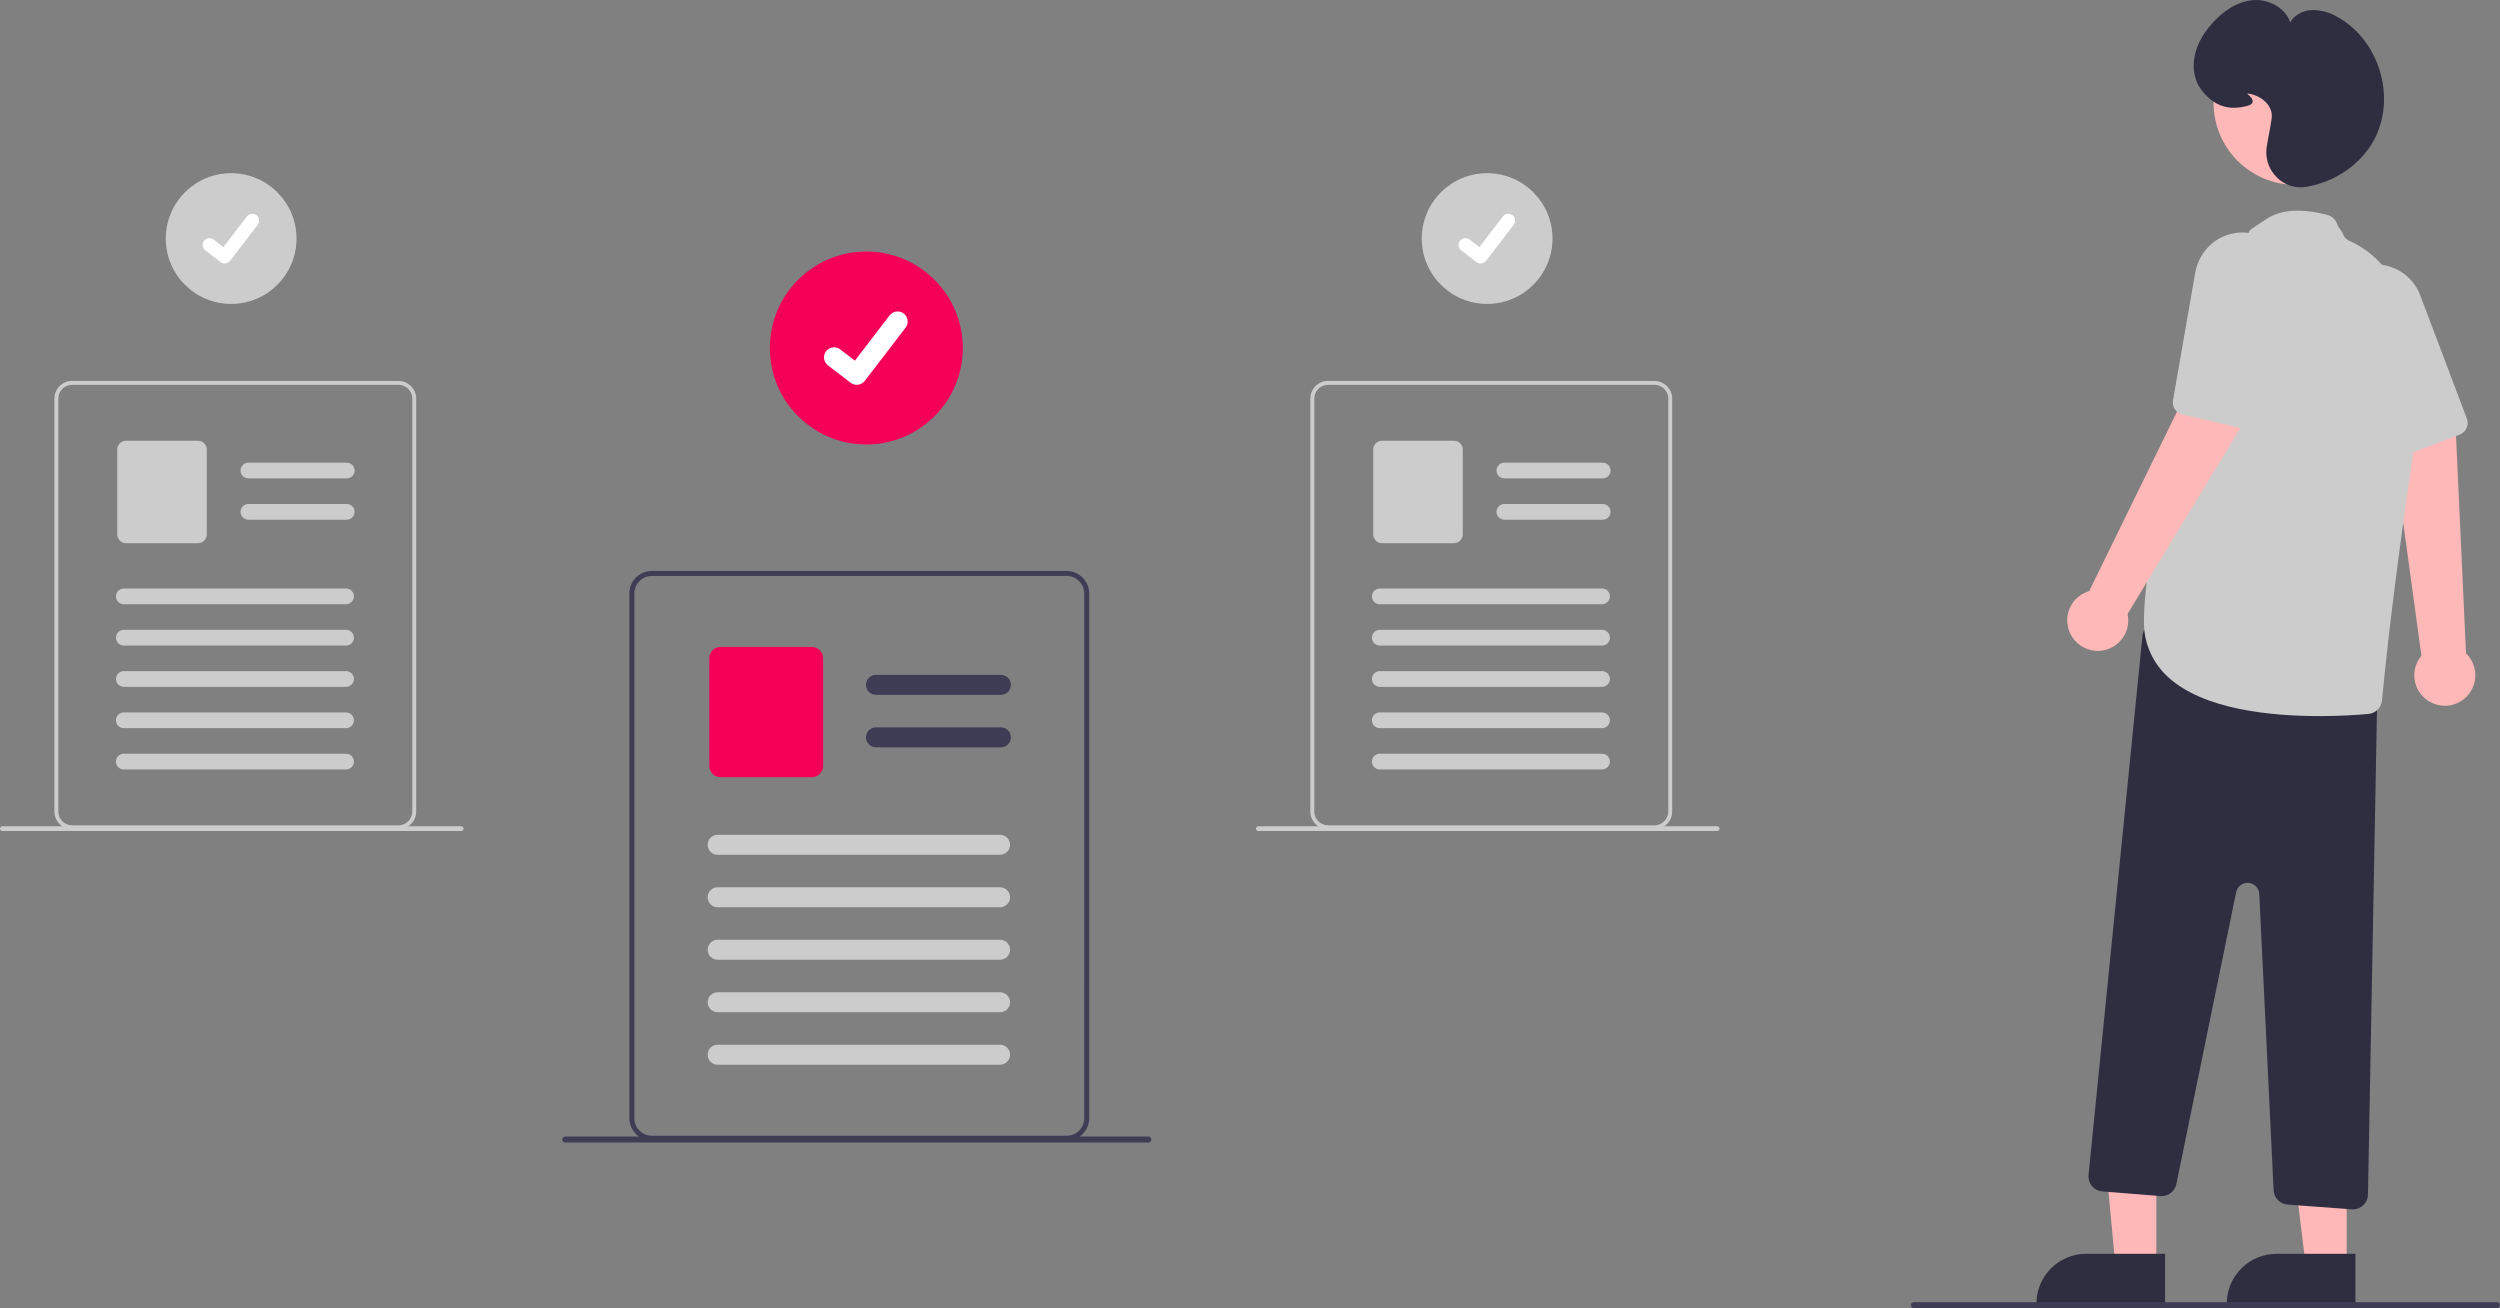 <?xml version="1.0" encoding="UTF-8"?>
<!DOCTYPE svg PUBLIC "-//W3C//DTD SVG 1.1//EN" "http://www.w3.org/Graphics/SVG/1.1/DTD/svg11.dtd">
<!-- Creator: CorelDRAW 2021.5 -->
<svg xmlns="http://www.w3.org/2000/svg" xml:space="preserve" width="221.192mm" height="115.745mm" version="1.1" style="shape-rendering:geometricPrecision; text-rendering:geometricPrecision; image-rendering:optimizeQuality; fill-rule:evenodd; clip-rule:evenodd"
viewBox="0 0 15393.69 8055.17"
 xmlns:xlink="http://www.w3.org/1999/xlink"
 xmlns:xodm="http://www.corel.com/coreldraw/odm/2003">
 <rect x="0" y="0" width="15393.69" height="8055.17" fill="#808080" stroke="none"/>
 <defs>
  <style type="text/css">
   <![CDATA[
    .fil2 {fill:#2F2E41;fill-rule:nonzero}
    .fil3 {fill:#3F3D56;fill-rule:nonzero}
    .fil1 {fill:#CCCCCC;fill-rule:nonzero}
    .fil4 {fill:#F50057;fill-rule:nonzero}
    .fil0 {fill:#FFB8B8;fill-rule:nonzero}
    .fil5 {fill:white;fill-rule:nonzero}
   ]]>
  </style>
 </defs>
 <g id="Layer_x0020_1">
  <g id="_105553151529312">
   <path id="ea601028-2261-4201-a5c6-6d1fee0209f8-1321" class="fil0" d="M14959.14 4319.95c-57.71,-33.35 -93.26,-94.97 -93.26,-161.63 0,-44.03 15.59,-86.67 43.96,-120.33l-194.63 -1422.7 405.45 19.9 63.66 1387.69c36.7,35.36 57.48,84.21 57.48,135.21 0,103.62 -84.04,187.66 -187.67,187.66 -33.38,0 -66.21,-8.94 -94.99,-25.82l-0.01 0.01z" data-name="Path 284"/>
   <path id="bab8e504-63c3-4a02-b094-c521f4d0da0a-1322" class="fil1" d="M15176.29 2654.08c-8.3,9.78 -18.96,17.32 -30.96,21.89l-364.37 139.06c-8.71,3.33 -17.98,5.05 -27.3,5.05 -30.24,0 -57.65,-17.81 -69.94,-45.44l-322.77 -725.36c-18.28,-39.72 -27.78,-83.05 -27.78,-126.79 0,-29.71 4.41,-59.28 12.99,-87.7 32.22,-103.08 118.38,-180.35 224.34,-201.19 18.62,-3.79 37.68,-5.75 56.69,-5.75 21.69,0 43.32,2.54 64.43,7.48 96.76,21.54 176.24,90.66 211.05,183.47l286.97 758.63c3.24,8.62 4.9,17.75 4.9,26.97 0,18.2 -6.47,35.81 -18.25,49.67l0.01 0.01z" data-name="Path 285"/>
   <polygon id="e3cfda6a-f51e-4c96-8af0-12d99ec512c5-1323" class="fil0" points="13277.56,7792.43 13025.47,7792.43 12934.03,6815.47 13277.56,6820.07 " data-name="Path 286"/>
   <path id="a90fb924-173c-4f4a-b9ae-ede5dff37993-1324" class="fil2" d="M12845.4 7720.42l486.11 0 0 306.12 -792.29 0c-0.01,-169.04 137.08,-306.13 306.12,-306.13l0.06 0.01z" data-name="Path 287"/>
   <polygon id="f7d48866-455f-47a0-876b-9c2c9b7d2f2d-1325" class="fil0" points="14449.65,7792.45 14197.56,7792.45 14077.63,6820.07 14449.69,6820.07 " data-name="Path 288"/>
   <path id="ae80d259-143f-4a2f-8815-2d5111ab51c8-1326" class="fil2" d="M14017.49 7720.42l486.11 0 0 306.12 -792.29 0c0,-169.04 137.09,-306.13 306.12,-306.13l0.06 0.01z" data-name="Path 289"/>
   <path id="b7aaac11-5418-4b5b-a747-2fb27f89cd88-1327" class="fil2" d="M14481.36 7446.48l-395.89 -29.31c-46.62,-3.44 -83.39,-41.12 -85.72,-87.81l-88.27 -1824.55c-1.85,-38.34 -33.5,-68.5 -71.89,-68.5 -34.15,0 -63.61,24.02 -70.5,57.46l-368.27 1797.35c-8.87,43.04 -46.78,73.94 -90.74,73.94 -2.42,0 -4.88,-0.1 -7.29,-0.29l-357.92 -28.63c-48.07,-3.83 -85.16,-44 -85.16,-92.24 0,-2.45 0.1,-4.93 0.29,-7.36 0.05,-0.61 0.1,-1.21 0.16,-1.82l332.05 -3320.42c4.73,-47.28 44.54,-83.31 92.07,-83.31 6.61,0 13.22,0.71 19.67,2.12l1262.68 274.49c42.54,9.33 72.87,47.04 72.87,90.59 0,0.47 -0.01,1 -0.01,1.46l-58.79 3156.28c-0.95,50.32 -41.97,90.68 -92.31,90.81 -2.33,-0.01 -4.67,-0.1 -7.03,-0.26z" data-name="Path 290"/>
   <circle id="eccc2a78-7d3a-4be1-aa48-fb8bb5d1e30a" class="fil0" cx="14134.97" cy="633.01" r="505.04" data-name="Ellipse 40"/>
   <path id="a0a57a86-6e42-4b50-b3a1-f8a38df428dd-1328" class="fil1" d="M13351.37 4170.39c-95.47,-85.64 -150.11,-207.91 -150.11,-336.2 0,-3.53 0.06,-7.11 0.11,-10.59 0,-725.89 628.32,-2347.72 648,-2398.22 1.84,-12.19 18.41,-17.45 105.47,-76.21 87.06,-58.76 212.53,-67.83 373,-26.85 33.25,8.49 59.04,34.82 66.84,68.22l29.85 43.13c5.28,22.18 20.79,40.57 41.79,49.47 129.41,54.52 540.77,305.94 400.58,1252.12 -130.2,878.93 -183.05,1395.74 -199.71,1577.27 -4.03,44.41 -39.29,79.61 -83.71,83.59 -63.46,5.67 -172.35,13.24 -301.98,13.24 -300.78,-0.08 -713.19,-40.59 -930.13,-238.97z" data-name="Path 291"/>
   <path id="e2026d9f-0f48-4627-b939-bcbd235b248e-1329" class="fil0" d="M12747.86 3901.47c-12.52,-25.54 -19.06,-53.71 -19.06,-82.17 0,-83.27 55.2,-156.51 135.23,-179.43l631.14 -1289.81 325.59 242.45 -720.37 1187.76c2.81,13.05 4.25,26.41 4.25,39.77 0,103.63 -84.04,187.67 -187.67,187.67 -72.08,0 -137.81,-41.28 -169.09,-106.21l-0.03 -0.01z" data-name="Path 292"/>
   <path id="aa5178ad-b05d-4950-85b1-a624717fe499-1330" class="fil1" d="M13856.39 2639.25c-6.75,1.91 -13.75,2.89 -20.77,2.89 -5.76,0 -11.51,-0.66 -17.12,-1.96l-380.05 -87.56c-34.73,-7.99 -59.38,-38.94 -59.38,-74.59 0,-4.39 0.38,-8.8 1.13,-13.13l136.26 -782.17c11.74,-73.07 49.93,-139.49 107.21,-186.38 52.31,-41.94 117.42,-64.88 184.51,-64.88 39.09,0 77.85,7.81 113.88,22.89 37.78,15.44 71.84,38.99 99.6,68.88 51.89,54.59 80.89,127.07 80.89,202.39 0,22.73 -2.69,45.46 -7.89,67.54l-184.45 789.79c-6.36,27.15 -26.98,48.7 -53.82,56.27z" data-name="Path 293"/>
   <path id="f1455aca-238f-491a-b535-1c1a045e39f4-1331" class="fil2" d="M14016.72 1089.34c-39.85,-40.65 -62.22,-95.39 -62.22,-152.36 0,-13.63 1.3,-27.29 3.83,-40.66 17.6,-92.07 27.95,-152.37 29.92,-174.3l0.01 0c6.7,-74.99 -69.12,-135.72 -144.14,-145.47 -2.91,-0.39 -5.34,-0.63 -7.36,-0.79 1.84,1.84 3.96,3.79 5.76,5.53 14.25,13.39 31.99,30.05 27.77,47.25 -2.54,10.35 -12,17.7 -28.93,22.43 -117.33,32.83 -207.7,2.69 -284.4,-94.92 -21.53,-27.71 -36.4,-60.12 -43.29,-94.56 -27.48,-134.79 45.72,-249.69 111.97,-322.33 54.63,-59.9 143.18,-132.58 254.86,-138.84 86.84,-4.84 190.12,45.13 220.96,135.19 29.55,-43.73 78.04,-71.06 130.74,-73.66 2.12,-0.03 4.37,-0.07 6.54,-0.07 57.05,0 113.04,16.27 161.22,46.75 244.9,140.27 350.14,474.44 229.82,729.72 -75.68,160.58 -239.65,280.12 -427.91,311.98 -11.73,1.96 -23.72,3.01 -35.65,3.01 -56.45,-0.07 -110.51,-23.16 -149.63,-63.83l0.13 -0.08z" data-name="Path 294"/>
   <path id="f152a38b-6c6f-456c-96ce-4c801960ccf2-1332" class="fil3" d="M6696.2 3601.11c-21.69,-51.53 -72.04,-85.23 -127.98,-85.62l-2554.4 0c-76.43,0.03 -138.42,62.02 -138.45,138.47l0 3231.55c0.03,76.44 62.02,138.42 138.47,138.46l2554.47 0.01c76.44,-0.11 138.37,-62.04 138.47,-138.47l0 -3231.55c0.01,-0.14 0.01,-0.3 0.01,-0.45 0,-17.98 -3.57,-35.81 -10.49,-52.4l-0.1 0.01zm-20.25 3284.4c-0.06,59.46 -48.25,107.66 -107.71,107.72l-2554.41 0.01c-59.45,-0.01 -107.69,-48.23 -107.7,-107.7l0 -3231.55c0.08,-59.45 48.26,-107.64 107.72,-107.72l2554.48 0c44,0.16 83.53,26.96 99.99,67.76 1.57,3.97 2.93,8.05 4.05,12.15 2.45,9.08 3.69,18.42 3.69,27.81l-0.1 3231.53z" data-name="Path 336"/>
   <path id="fabca9b7-6499-499c-b0ba-e512eedfa0e6-1333" class="fil3" d="M6163.13 4278.44l-769.42 0c-33.99,-0.01 -61.56,-27.57 -61.56,-61.56 0,-33.99 27.57,-61.55 61.56,-61.55l769.42 0.01c34,-0.01 61.56,27.55 61.56,61.54 0,33.99 -27.57,61.56 -61.56,61.56l-0.01 0.01z" data-name="Path 337"/>
   <path id="b1b2178d-f6c7-4a19-857a-cc93cc70df69-1334" class="fil3" d="M6163.13 4601.61l-769.42 0c-33.99,-0.01 -61.56,-27.58 -61.56,-61.57 0,-33.99 27.57,-61.56 61.56,-61.56l769.42 0.01c34,-0.01 61.56,27.55 61.56,61.54 0,33.99 -27.57,61.56 -61.56,61.56l-0.01 0.01z" data-name="Path 338"/>
   <path id="bd84b5e9-e9c5-4886-bcfd-3c769a5bd20c-1335" class="fil4" d="M4998.93 4785.61l-562.29 0c-38.22,-0.03 -69.22,-31.03 -69.25,-69.25l0 -663.54c0.03,-38.22 31.03,-69.22 69.25,-69.25l562.29 0c38.23,0.03 69.23,31.03 69.26,69.25l0 663.54c-0.03,38.23 -31.03,69.23 -69.25,69.26l-0.01 0z" data-name="Path 339"/>
   <path id="ad20b6ae-6256-4ad3-9ba5-bff6ef303c78-1336" class="fil1" d="M6157.79 5263.31l-1738.89 0c-33.98,-0.01 -61.55,-27.57 -61.55,-61.56 0,-33.99 27.57,-61.56 61.56,-61.56l1738.89 0.01c34,-0.01 61.56,27.56 61.56,61.55 0,33.99 -27.57,61.56 -61.56,61.56l-0.01 0.01z" data-name="Path 340"/>
   <path id="f5b31b5a-d389-4394-a0c3-430493f21651-1337" class="fil1" d="M6157.79 5586.47l-1738.89 0c-33.98,-0.01 -61.55,-27.58 -61.55,-61.57 0,-33.99 27.57,-61.56 61.56,-61.56l1738.89 0.01c34,-0.01 61.56,27.55 61.56,61.54 0,33.99 -27.57,61.56 -61.56,61.56l-0.01 0.01z" data-name="Path 341"/>
   <path id="e6b00d4f-f233-434b-82e7-f520ed55a592-1338" class="fil1" d="M6157.79 5909.62l-1738.89 0c-33.98,-0.01 -61.55,-27.57 -61.55,-61.56 0,-33.99 27.57,-61.56 61.56,-61.56l1738.89 0.01c34,-0.01 61.56,27.56 61.56,61.55 0,33.99 -27.57,61.56 -61.56,61.56l-0.01 0.01z" data-name="Path 342"/>
   <path id="f83e6214-6629-4e95-ad35-3c9b0c78a3d6-1339" class="fil1" d="M6157.79 6232.77l-1738.89 0c-33.98,-0.01 -61.55,-27.57 -61.55,-61.56 0,-33.99 27.57,-61.56 61.56,-61.56l1738.89 0.01c34,-0.01 61.56,27.56 61.56,61.55 0,33.99 -27.57,61.56 -61.56,61.56l-0.01 0.01z" data-name="Path 343"/>
   <path id="b83f14e7-a754-4235-a578-aebf681d4a1c-1340" class="fil1" d="M6157.79 6555.93l-1738.89 0c-33.98,-0.01 -61.55,-27.57 -61.55,-61.56 0,-33.99 27.57,-61.56 61.56,-61.56l1738.89 0.01c34,-0.01 61.56,27.56 61.56,61.55 0,33.99 -27.57,61.56 -61.56,61.56l-0.01 0.01z" data-name="Path 344"/>
   <path id="a38c097c-1c01-4356-80b1-56a89c2c58fa-1341" class="fil3" d="M11784.67 8055.17l3590.61 0c10.17,-0.01 18.41,-8.25 18.41,-18.42 0,-10.17 -8.25,-18.41 -18.41,-18.41l-3590.61 0.01c-10.17,-0.01 -18.41,8.24 -18.41,18.41 0,10.17 8.25,18.41 18.41,18.41l0 0.01z" data-name="Path 349"/>
   <circle id="af1d3ae0-b86a-44f8-8168-f2f371efc620" class="fil4" cx="5334.29" cy="2142.82" r="594.05" data-name="Ellipse 44"/>
   <path id="b4906b3b-71df-4c7e-84d8-52e6769e6d26-1342" class="fil5" d="M5275.42 2369.44c-0.03,0 -0.08,0 -0.1,0 -13.33,0 -26.31,-4.32 -36.96,-12.32l-0.66 -0.49 -139.61 -106.8c-15.34,-11.73 -24.34,-29.97 -24.34,-49.28 0,-34.26 27.78,-62.04 62.04,-62.04 13.66,0 26.97,4.52 37.8,12.85l90.43 69.34 213.69 -278.78c11.73,-15.3 29.93,-24.28 49.21,-24.28 13.63,0 26.91,4.5 37.73,12.8l0.02 0.01 -1.33 1.84 1.36 -1.84c15.28,11.75 24.25,29.95 24.25,49.23 0,13.64 -4.5,26.91 -12.78,37.73l-251.35 327.76c-11.75,15.24 -29.93,24.19 -49.18,24.19 -0.06,0 -0.13,0 -0.18,0l-0.06 0.08z" data-name="Path 395"/>
   <circle id="eb67bc87-0ab3-400d-9346-8836e9b135a0" class="fil1" cx="1423.28" cy="1468.89" r="402.55" data-name="Ellipse 46"/>
   <path id="a587243e-22a7-4e92-b127-7238b8715868-1343" class="fil5" d="M1383.38 1622.44c-0.01,0 -0.04,0 -0.06,0 -9.03,0 -17.82,-2.93 -25.05,-8.34l-0.45 -0.33 -94.61 -72.44c-9.97,-7.97 -15.78,-20.06 -15.78,-32.83 0,-23.21 18.83,-42.03 42.03,-42.03 8.94,0 17.66,2.86 24.87,8.15l61.28 46.99 144.8 -188.85c7.95,-10.37 20.28,-16.45 33.35,-16.45 9.24,0 18.24,3.06 25.57,8.68l0.01 0.01 -0.9 1.22 0.92 -1.2c10.37,7.95 16.44,20.29 16.44,33.35 0,9.24 -3.05,18.23 -8.66,25.57l-170.32 222.14c-7.96,10.33 -20.27,16.4 -33.32,16.4 -0.03,0 -0.08,0 -0.12,0l0.01 -0.01z" data-name="Path 408"/>
   <path id="b24c2fd4-5735-4a8b-b246-c12b52e11f5f-1344" class="fil1" d="M2554.51 2412.77c-17.07,-40.55 -56.68,-67.05 -100.67,-67.37l-2010.04 0c-60.14,0.03 -108.91,48.8 -108.94,108.95l0 2542.76c0.03,60.14 48.8,108.91 108.95,108.94l2010.02 0.01c60.14,-0.08 108.89,-48.83 108.96,-108.96l0 -2542.76c0,-0.09 0,-0.22 0,-0.33 0,-14.15 -2.82,-28.19 -8.27,-41.23l-0.01 -0.01zm-15.92 2584.36c-0.07,46.73 -37.95,84.61 -84.69,84.7l-2010.1 0.01c-46.76,-0.01 -84.69,-37.94 -84.69,-84.71l-0.01 0.01 0 -2542.78c0.09,-46.74 37.97,-84.62 84.71,-84.7l2010.02 0.01c34.65,0.13 65.78,21.26 78.7,53.39 1.22,3.11 2.3,6.33 3.18,9.56 1.91,7.12 2.91,14.5 2.91,21.88l-0.03 2542.64z" data-name="Path 410"/>
   <path id="f030a160-4767-48dc-a1cd-6e8d6a87c559-1345" class="fil1" d="M2134.99 2945.75l-605.43 0c-26.73,0 -48.42,-21.69 -48.42,-48.44 0,-26.75 21.69,-48.44 48.44,-48.44l605.41 0c26.75,0 48.44,21.69 48.44,48.44 0,26.75 -21.69,48.44 -48.44,48.44l0.01 0z" data-name="Path 411"/>
   <path id="f0576b91-fb67-46c0-9bc8-b0d78fa4e393-1346" class="fil1" d="M2134.99 3200.04l-605.43 0c-26.73,0 -48.42,-21.69 -48.42,-48.44 0,-26.75 21.69,-48.44 48.44,-48.44l605.41 0c26.75,0 48.44,21.69 48.44,48.44 0,26.75 -21.69,48.44 -48.44,48.44l0.01 0z" data-name="Path 412"/>
   <path id="bb47cdff-cafb-4bb6-bfa7-d7f244c106f8-1347" class="fil1" d="M1218.91 3344.82l-442.44 0c-30.06,-0.03 -54.44,-24.41 -54.47,-54.49l0 -522.12c0.03,-30.07 24.41,-54.46 54.49,-54.49l442.42 0c30.09,0.04 54.46,24.41 54.5,54.49l0 522.12c-0.03,30.07 -24.41,54.46 -54.49,54.49l-0.01 0z" data-name="Path 413"/>
   <path id="b9c4730d-541e-403a-bfc4-7f597a133cff-1348" class="fil1" d="M2130.78 3720.69l-1368.25 0c-26.73,0 -48.42,-21.69 -48.42,-48.44 0,-26.75 21.69,-48.44 48.44,-48.44l1368.23 0.01c26.76,-0.01 48.45,21.69 48.45,48.43 0,26.75 -21.69,48.44 -48.44,48.44l-0.01 0z" data-name="Path 414"/>
   <path id="b0b4ad5b-1090-4149-ad9f-38443074182d-1349" class="fil1" d="M2130.78 3975.06l-1368.25 0c-26.73,0 -48.42,-21.69 -48.42,-48.44 0,-26.75 21.69,-48.44 48.44,-48.44l1368.23 0c26.76,0 48.45,21.69 48.45,48.44 0,26.75 -21.69,48.44 -48.44,48.44l-0.01 0z" data-name="Path 415"/>
   <path id="a36ae105-a865-43f2-a38b-4a3728e49bb5-1350" class="fil1" d="M2130.78 4229.25l-1368.25 0c-26.73,-0.01 -48.42,-21.7 -48.42,-48.44 0,-26.74 21.69,-48.43 48.44,-48.43l1368.23 0.01c26.76,-0.01 48.45,21.69 48.45,48.42 0,26.75 -21.69,48.44 -48.44,48.44l-0.01 0.01z" data-name="Path 416"/>
   <path id="bd69ee89-5535-4e79-aba4-c83b03de0083-1351" class="fil1" d="M2130.78 4483.59l-1368.25 0c-26.73,-0.01 -48.42,-21.7 -48.42,-48.44 0,-26.75 21.69,-48.44 48.44,-48.44l1368.23 0.01c26.76,-0.01 48.45,21.68 48.45,48.42 0,26.75 -21.69,48.44 -48.44,48.44l-0.01 0.01z" data-name="Path 417"/>
   <path id="a075ca9b-1e14-49c6-b2ff-3fb4066a82fb-1352" class="fil1" d="M2130.78 4737.81l-1368.25 0c-26.73,-0.01 -48.42,-21.7 -48.42,-48.44 0,-26.75 21.69,-48.44 48.44,-48.44l1368.23 0.01c26.76,-0.01 48.45,21.69 48.45,48.43 0,26.75 -21.69,48.44 -48.44,48.44l-0.01 0.01z" data-name="Path 418"/>
   <path id="b99f005d-5535-4af5-95d9-44a7a4f0c0b8-1353" class="fil1" d="M14.56 5116.68l2825.25 0c8.01,-0.01 14.5,-6.49 14.5,-14.5 0,-8 -6.49,-14.49 -14.49,-14.49l-2825.26 0.01c-0.01,-0.01 -0.04,-0.01 -0.07,-0.01 -8,0 -14.49,6.49 -14.49,14.49 0,7.97 6.44,14.45 14.41,14.49l0.15 0.01z" data-name="Path 419"/>
   <circle id="b1c5fac5-a790-403a-b8d0-31ae0bc4b4ba" class="fil1" cx="9156.92" cy="1468.89" r="402.55" data-name="Ellipse 46"/>
   <path id="a5ae1e6c-de0b-426c-a811-1990f7b7ccda-1354" class="fil5" d="M9117.02 1622.44c-0.03,0 -0.06,0 -0.08,0 -9.03,0 -17.82,-2.93 -25.05,-8.34l-0.45 -0.33 -94.61 -72.44c-9.97,-7.97 -15.78,-20.06 -15.78,-32.83 0,-23.21 18.83,-42.03 42.03,-42.03 8.94,0 17.66,2.86 24.87,8.15l61.28 46.99 144.8 -188.85c7.95,-10.37 20.29,-16.45 33.35,-16.45 9.24,0 18.24,3.06 25.57,8.68l0.01 0.01 -0.9 1.22 0.92 -1.2c10.37,7.95 16.44,20.29 16.44,33.35 0,9.24 -3.05,18.23 -8.66,25.57l-170.32 222.14c-7.96,10.33 -20.27,16.4 -33.32,16.4 -0.03,0 -0.08,0 -0.12,0l0.02 -0.01z" data-name="Path 408"/>
   <path id="e481f25f-f0ef-423d-9e4a-b2d79b6febf5-1355" class="fil1" d="M10288.15 2412.77c-17.09,-40.55 -56.69,-67.05 -100.69,-67.37l-2010.02 0c-60.15,0.03 -108.92,48.8 -108.95,108.95l0 2542.76c0.03,60.14 48.8,108.91 108.95,108.94l2010.03 0.01c60.13,-0.08 108.87,-48.83 108.95,-108.96l0 -2542.76c0,-0.09 0,-0.22 0,-0.33 0,-14.15 -2.82,-28.19 -8.27,-41.23l0 -0.01zm-15.92 2584.36c-0.08,46.73 -37.96,84.61 -84.7,84.7l-2010.09 0.01c-46.77,-0.01 -84.7,-37.94 -84.7,-84.71l0 0.01 0 -2542.78c0.08,-46.74 37.96,-84.62 84.7,-84.7l2010.04 0.01c34.64,0.13 65.77,21.26 78.68,53.39 1.22,3.11 2.3,6.33 3.18,9.56 1.91,7.12 2.91,14.5 2.91,21.88l-0.01 2542.64z" data-name="Path 410"/>
   <path id="a5b052e7-0a6d-48d5-ba9e-291ff1ca3bfd-1356" class="fil1" d="M9868.63 2945.75l-605.43 0c-26.75,0 -48.44,-21.69 -48.44,-48.44 0,-26.75 21.69,-48.44 48.44,-48.44l605.42 0c26.74,0 48.43,21.69 48.43,48.44 0,26.75 -21.69,48.44 -48.44,48.44l0.02 0z" data-name="Path 411"/>
   <path id="bd247f09-cb3d-4df5-9c12-787ea9e72b07-1357" class="fil1" d="M9868.63 3200.04l-605.43 0c-26.75,0 -48.44,-21.69 -48.44,-48.44 0,-26.75 21.69,-48.44 48.44,-48.44l605.42 0c26.74,0 48.43,21.69 48.43,48.44 0,26.75 -21.69,48.44 -48.44,48.44l0.02 0z" data-name="Path 412"/>
   <path id="b3d7a89f-9ffc-4079-aa15-40ad611f9a98-1358" class="fil1" d="M8952.55 3344.82l-442.44 0c-30.07,-0.03 -54.46,-24.41 -54.49,-54.49l0 -522.12c0.03,-30.07 24.41,-54.46 54.49,-54.49l442.44 0c30.07,0.04 54.44,24.41 54.49,54.49l0 522.12c-0.03,30.07 -24.41,54.46 -54.49,54.49z" data-name="Path 413"/>
   <path id="e1bf4aca-fc8d-43da-a727-289201e2eac7-1359" class="fil1" d="M9864.42 3720.69l-1368.25 0c-26.75,0 -48.44,-21.69 -48.44,-48.44 0,-26.75 21.69,-48.44 48.44,-48.44l1368.25 0.01c26.75,-0.01 48.44,21.69 48.44,48.43 0,26.75 -21.69,48.44 -48.44,48.44z" data-name="Path 414"/>
   <path id="b286f981-abb8-47cd-9209-f09770ef33ad-1360" class="fil1" d="M9864.42 3975.06l-1368.25 0c-26.75,0 -48.44,-21.69 -48.44,-48.44 0,-26.75 21.69,-48.44 48.44,-48.44l1368.25 0c26.75,0 48.44,21.69 48.44,48.44 0,26.75 -21.69,48.44 -48.44,48.44z" data-name="Path 415"/>
   <path id="ad15bc08-a918-4115-a327-9a31c97a6753-1361" class="fil1" d="M9864.42 4229.25l-1368.25 0c-26.75,-0.01 -48.44,-21.7 -48.44,-48.44 0,-26.74 21.69,-48.43 48.44,-48.43l1368.25 0.01c26.75,-0.01 48.44,21.69 48.44,48.42 0,26.75 -21.69,48.44 -48.44,48.44l0 0.01z" data-name="Path 416"/>
   <path id="a508ff04-1989-4f94-915f-90cf16933556-1362" class="fil1" d="M9864.42 4483.59l-1368.25 0c-26.75,-0.01 -48.44,-21.7 -48.44,-48.44 0,-26.75 21.69,-48.44 48.44,-48.44l1368.25 0.01c26.75,-0.01 48.44,21.68 48.44,48.42 0,26.75 -21.69,48.44 -48.44,48.44l0 0.01z" data-name="Path 417"/>
   <path id="e65b0501-2d31-4d85-b27f-ea92835ed026-1363" class="fil1" d="M9864.42 4737.81l-1368.25 0c-26.75,-0.01 -48.44,-21.7 -48.44,-48.44 0,-26.75 21.69,-48.44 48.44,-48.44l1368.25 0.01c26.75,-0.01 48.44,21.69 48.44,48.43 0,26.75 -21.69,48.44 -48.44,48.44l0 0.01z" data-name="Path 418"/>
   <path id="a3e956aa-8abe-48aa-ba4a-17518f20fda0-1364" class="fil1" d="M7748.2 5116.68l2825.25 0c8,-0.01 14.48,-6.49 14.48,-14.5 0,-8 -6.49,-14.49 -14.49,-14.49l-2825.24 0.01c-0.03,-0.01 -0.06,-0.01 -0.08,-0.01 -8,0 -14.49,6.49 -14.49,14.49 0,7.97 6.44,14.45 14.41,14.49l0.17 0.01z" data-name="Path 419"/>
   <path id="b01c4841-6b77-41d3-9bc6-bba4643c130f-1365" class="fil3" d="M3480.21 7035.02l3590.62 0c10.17,-0.01 18.41,-8.25 18.41,-18.42 0,-10.17 -8.25,-18.41 -18.41,-18.41l-3590.62 0.01c-10.15,-0.01 -18.4,8.24 -18.4,18.41 0,10.17 8.25,18.41 18.41,18.41l-0.01 0.01z" data-name="Path 420"/>
  </g>
 </g>
</svg>
